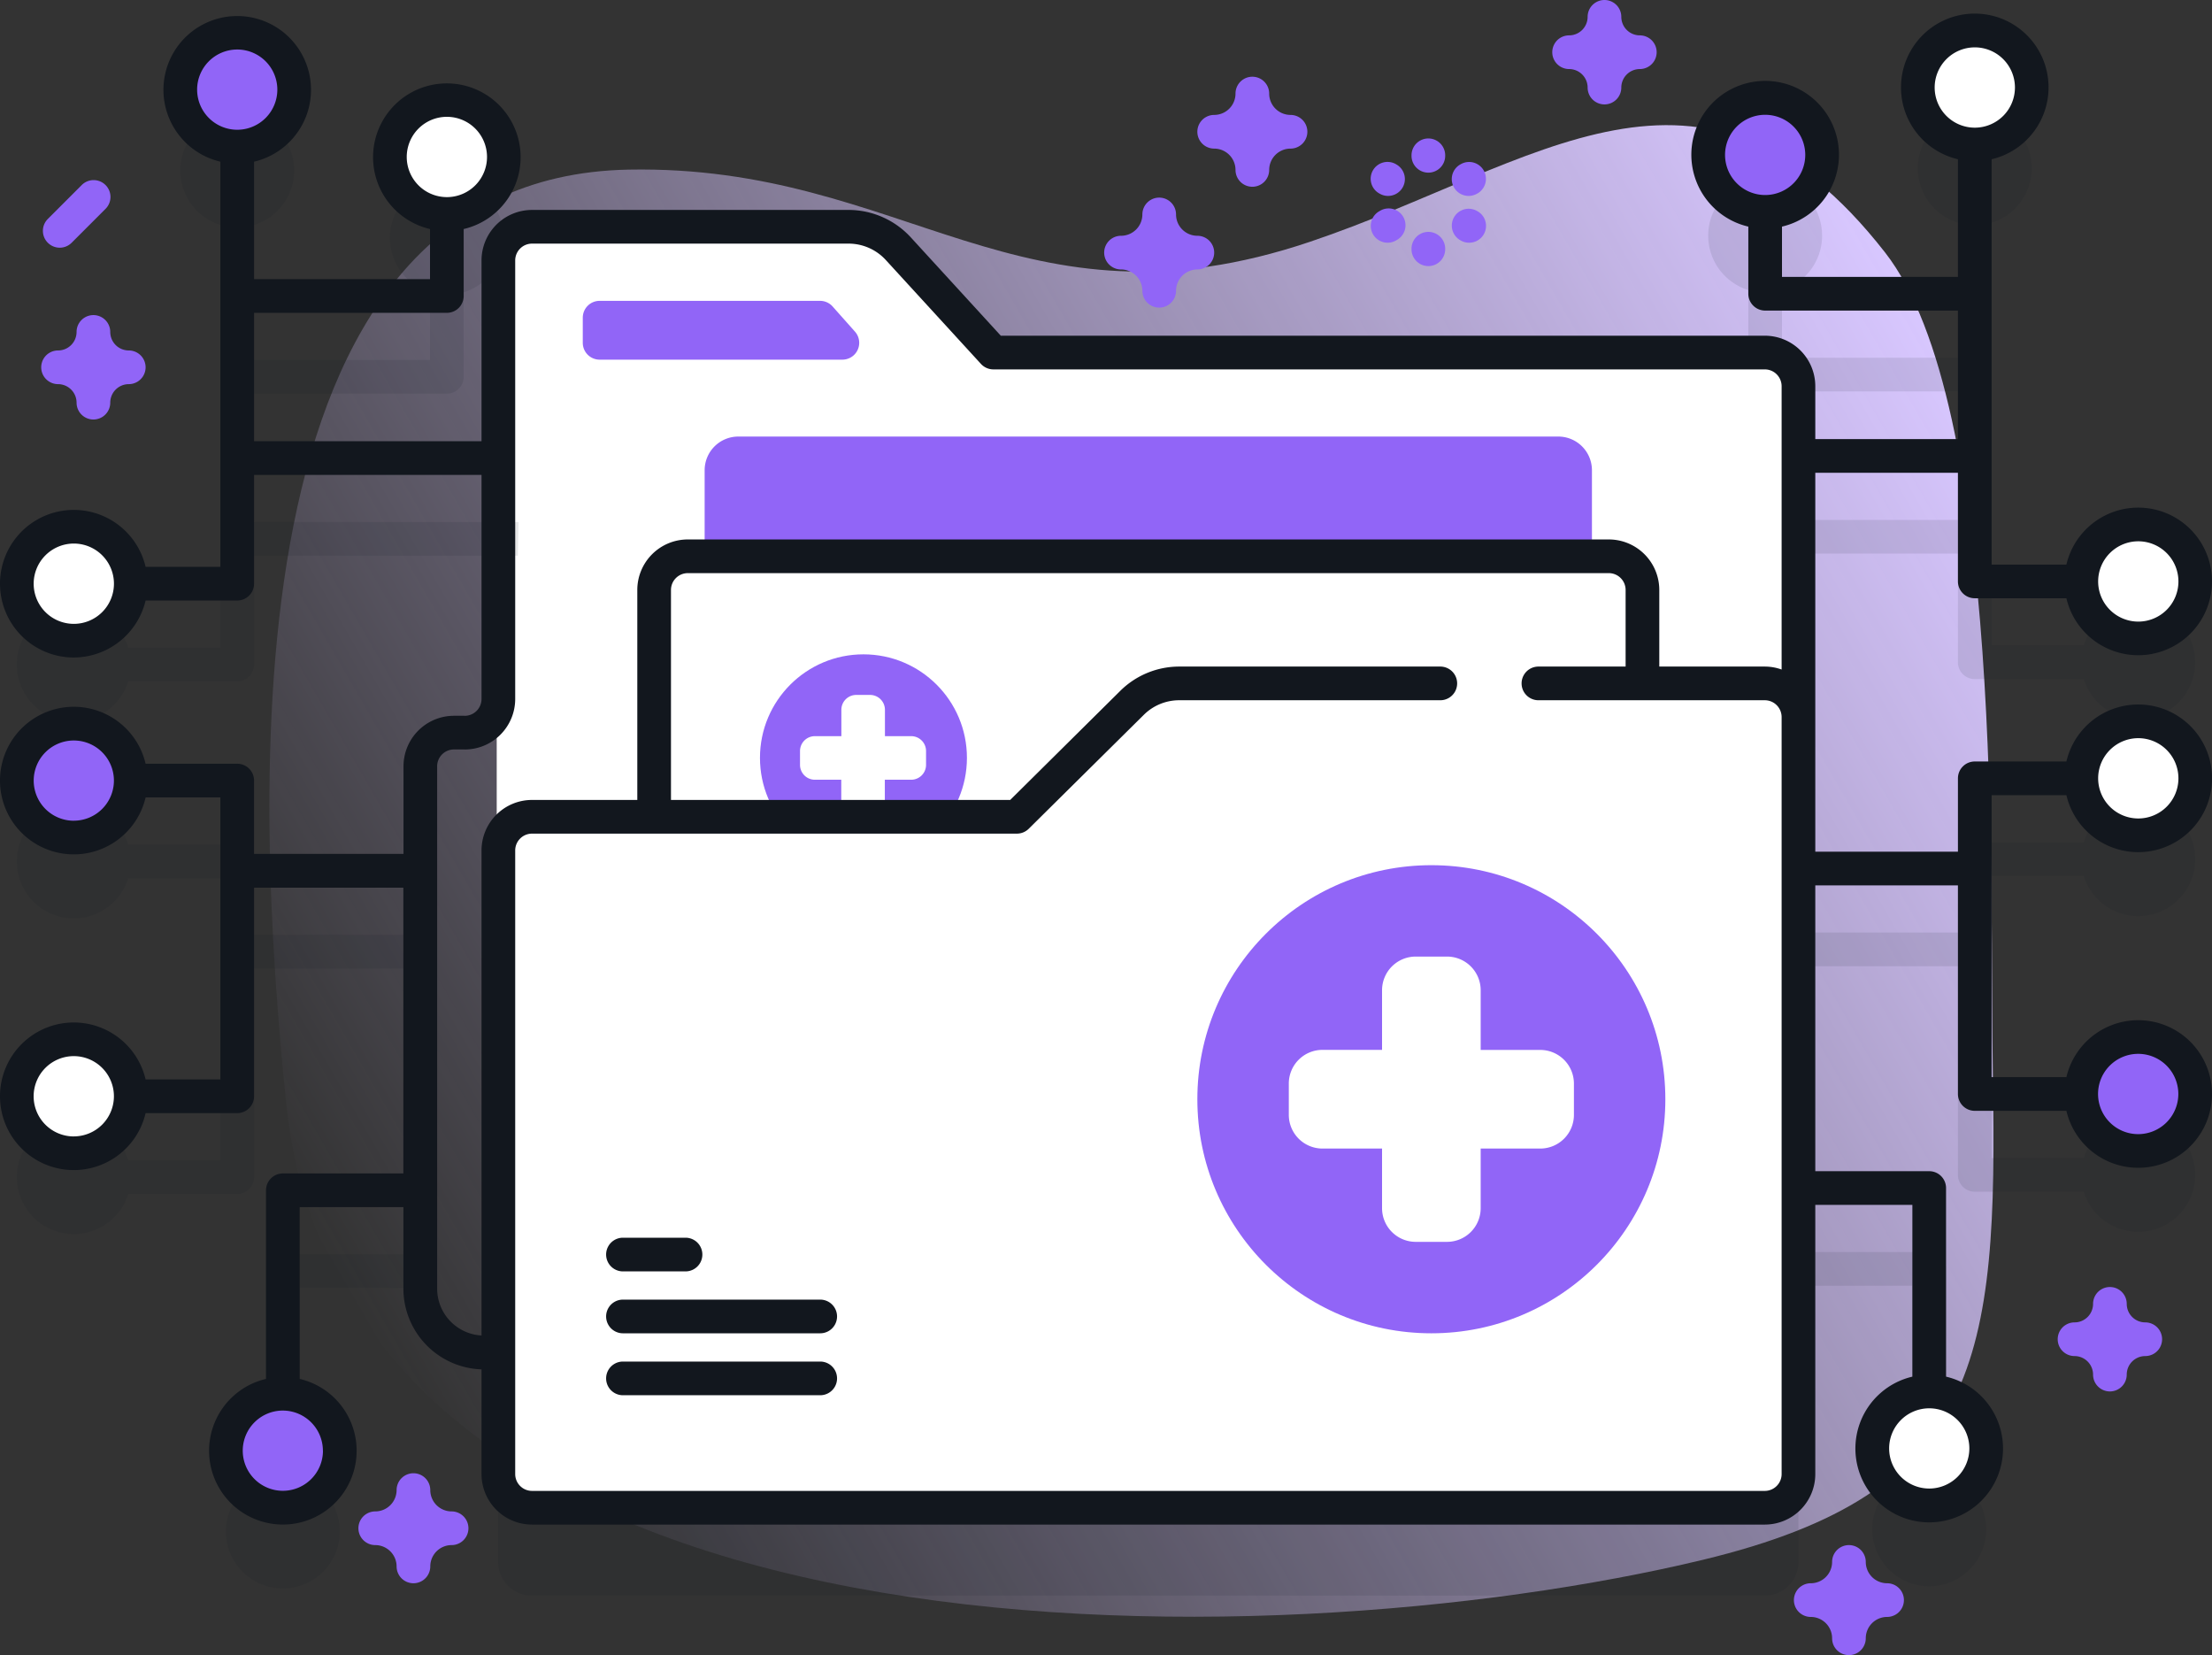<svg xmlns="http://www.w3.org/2000/svg" xmlns:xlink="http://www.w3.org/1999/xlink" viewBox="0 0 656.9 491.4"><rect x="0" y="0" width="656.9" height="491.4" fill="#333333" stroke="none"/><defs><style>.a{fill:url(#a);}.b,.e{fill:#12171e;}.b{isolation:isolate;opacity:0.1;}.c{fill:#fff;}.d{fill:#9165f7;}</style><linearGradient id="a" x1="107.59" y1="114.23" x2="584.54" y2="389.6" gradientTransform="matrix(1, 0, 0, -1, 0, 506.23)" gradientUnits="userSpaceOnUse"><stop offset="0" stop-color="#d8c7ff" stop-opacity="0"></stop><stop offset="1" stop-color="#d8c7ff"></stop></linearGradient></defs><path class="a" d="M84.91,326.83C102.36,499.7,377.32,494,505.71,463.1c82.47-19.84,87.6-59.47,86.11-144-1-54.49,3.44-198.73-32-244.13C505.36,5.24,456.58,49,389.16,71.74,302.67,100.94,269,48.81,186.68,50.36,66,52.64,75.9,237.61,84.91,326.83Z"></path><path class="b" d="M524.08,130.76H295L266.75,99.91A20,20,0,0,0,252,93.42H157.94a10,10,0,0,0-10,10V463.73a10,10,0,0,0,10,10H524.08a10,10,0,0,0,10-10v-323a10,10,0,0,0-10-10Z"></path><path class="c" d="M294.57,105.76,266.31,74.91a20,20,0,0,0-14.75-6.49H157.51a10,10,0,0,0-10,10V330.9H533.64V115.76a10,10,0,0,0-10-10Z"></path><path class="d" d="M462.76,249.37H219.26a10,10,0,0,1-10-10V139.61a10,10,0,0,1,10-10h243.5a10,10,0,0,1,10,10v99.76a10,10,0,0,1-10,10Z"></path><path class="c" d="M477.76,284.91H204.26a10,10,0,0,1-10-10V175.16a10,10,0,0,1,10-10h273.5a10,10,0,0,1,10,10v99.75A10,10,0,0,1,477.76,284.91Z"></path><path class="e" d="M477.76,289.91H204.26a15,15,0,0,1-15-15V175.16a15,15,0,0,1,15-15h273.5a15,15,0,0,1,15,15v99.75A15,15,0,0,1,477.76,289.91ZM204.26,170.16a5,5,0,0,0-5,5v99.75a5,5,0,0,0,5,5h273.5a5,5,0,0,0,5-5V175.16a5,5,0,0,0-5-5Z"></path><circle class="d" cx="256.42" cy="225" r="30.73"></circle><path class="c" d="M270.62,218.56H262.8v-7.82a4.42,4.42,0,0,0-4.42-4.42h-4.1a4.42,4.42,0,0,0-4.42,4.42v7.82H242a4.42,4.42,0,0,0-4.42,4.42v4.1A4.42,4.42,0,0,0,242,231.5h7.83v7.83a4.42,4.42,0,0,0,4.42,4.42h4.1a4.42,4.42,0,0,0,4.42-4.42V231.5h7.82a4.42,4.42,0,0,0,4.42-4.42V223A4.42,4.42,0,0,0,270.62,218.56Z"></path><path class="c" d="M336.18,209.78,302,243.59H157.94a10,10,0,0,0-10,10V438.73a10,10,0,0,0,10,10H524.08a10,10,0,0,0,10-10V214a10,10,0,0,0-10-10H350.25a20,20,0,0,0-14.07,5.79Z"></path><path class="d" d="M250.16,106.78H178.07a5,5,0,0,1-5-5V94.32a5,5,0,0,1,5-5h65.46A5,5,0,0,1,247.27,91l6.63,7.46a5,5,0,0,1-3.74,8.32Z"></path><circle class="d" cx="425.07" cy="326.36" r="69.49"></circle><path class="c" d="M457.41,311.72H439.72V294a10,10,0,0,0-10-10h-9.29a10,10,0,0,0-10,10v17.7H392.74a10,10,0,0,0-10,10V331a10,10,0,0,0,10,10h17.69v17.7a10,10,0,0,0,10,10h9.29a10,10,0,0,0,10-10V341h17.69a10,10,0,0,0,10-10v-9.28A10,10,0,0,0,457.41,311.72Z"></path><path class="e" d="M203.55,377.47H185a5,5,0,0,1,0-10h18.58a5,5,0,0,1,0,10Z"></path><path class="e" d="M243.55,395.85H185a5,5,0,0,1,0-10h58.58a5,5,0,1,1,0,10Z"></path><path class="e" d="M243.55,414.24H185a5,5,0,0,1,0-10h58.58a5,5,0,0,1,0,10Z"></path><path class="d" d="M424.18,51.26a5,5,0,0,1-5-5v-.15a5,5,0,0,1,10,0v.15A5,5,0,0,1,424.18,51.26Z"></path><path class="d" d="M424.18,79a5,5,0,0,1-5-5v-.15a5,5,0,1,1,10,0V74A5,5,0,0,1,424.18,79Z"></path><path class="d" d="M412.21,58.17a4.93,4.93,0,0,1-2.5-.68l-.13-.07a5,5,0,1,1,5-8.66l.13.08a5,5,0,0,1-2.51,9.33Z"></path><path class="d" d="M436.27,72.06a4.91,4.91,0,0,1-2.49-.67l-.13-.07a5,5,0,0,1,5-8.67l.14.07a5,5,0,0,1-2.5,9.34Z"></path><path class="d" d="M412.09,72.06a5,5,0,0,1-2.51-9.33l.13-.07a5,5,0,1,1,5,8.65l-.13.08A5,5,0,0,1,412.09,72.06Z"></path><path class="d" d="M436.15,58.17a5,5,0,0,1-2.5-9.34l.13-.07a5,5,0,0,1,5,8.67l-.14.07A5,5,0,0,1,436.15,58.17Z"></path><path class="d" d="M549.08,491.4a5,5,0,0,1-5-5,6.34,6.34,0,0,0-6.34-6.34,5,5,0,0,1,0-10,6.34,6.34,0,0,0,6.34-6.33,5,5,0,0,1,10,0,6.34,6.34,0,0,0,6.33,6.33,5,5,0,0,1,0,10,6.34,6.34,0,0,0-6.33,6.34A5,5,0,0,1,549.08,491.4Z"></path><path class="d" d="M371.91,55.45a5,5,0,0,1-5-5,6.34,6.34,0,0,0-6.33-6.33,5,5,0,0,1,0-10,6.34,6.34,0,0,0,6.33-6.34,5,5,0,0,1,10,0,6.35,6.35,0,0,0,6.34,6.34,5,5,0,0,1,0,10,6.35,6.35,0,0,0-6.34,6.33A5,5,0,0,1,371.91,55.45Z"></path><path class="d" d="M344.25,91.33a5,5,0,0,1-5-5A6.35,6.35,0,0,0,332.91,80a5,5,0,0,1,0-10,6.34,6.34,0,0,0,6.34-6.33,5,5,0,1,1,10,0A6.34,6.34,0,0,0,355.58,70a5,5,0,0,1,0,10,6.35,6.35,0,0,0-6.33,6.34A5,5,0,0,1,344.25,91.33Z"></path><path class="d" d="M122.78,470.06a5,5,0,0,1-5-5,6.35,6.35,0,0,0-6.34-6.33,5,5,0,0,1,0-10,6.35,6.35,0,0,0,6.34-6.33,5,5,0,0,1,10,0,6.34,6.34,0,0,0,6.33,6.33,5,5,0,0,1,0,10,6.34,6.34,0,0,0-6.33,6.33A5,5,0,0,1,122.78,470.06Z"></path><path class="b" d="M124.78,277.54H75.45V255.75a5,5,0,0,0-5-5H38.07a16.91,16.91,0,1,0,0,10H65.45v83.73H38.07a16.91,16.91,0,1,0,0,10H70.45a5,5,0,0,0,5-5V287.54h49.33v84.85H84a5,5,0,0,0-5,5v61.15a16.91,16.91,0,1,0,10,0V382.39h35.8"></path><path class="b" d="M154,155H75.45V116.88H132.7a5,5,0,0,0,5-5V86.78a16.91,16.91,0,1,0-10,0v20.1H75.45V66.78a16.91,16.91,0,1,0-10,0V192.29H38.07a16.92,16.92,0,1,0,0,10H70.45a5,5,0,0,0,5-5V165h78.32"></path><path class="b" d="M534.08,164.37h47.37v32.25a5,5,0,0,0,5,5h32.38a16.91,16.91,0,1,0,0-10H591.45V66.11a16.91,16.91,0,1,0-10,0v40.1H529.2V86.11a16.91,16.91,0,1,0-10,0v20.83c0,2.76,8.12-.49,10.39,3.16l.35,6.11h51.51v38.16H534.08"></path><path class="b" d="M532.13,286.87h49.32v61.94a5,5,0,0,0,5,5h32.38a16.92,16.92,0,1,0,0-10H591.45V260.08h27.38a16.92,16.92,0,1,0,0-10H586.45a5,5,0,0,0-5,5v21.79H532.13"></path><path class="b" d="M532.13,381.72h35.79v56.15a16.92,16.92,0,1,0,10,0V376.72a5,5,0,0,0-5-5H532.13"></path><circle class="d" cx="70.45" cy="26.62" r="16.91"></circle><circle class="c" cx="21.91" cy="173.29" r="16.91"></circle><circle class="d" cx="21.91" cy="231.75" r="16.91"></circle><circle class="c" cx="21.91" cy="325.48" r="16.91"></circle><circle class="d" cx="83.98" cy="430.7" r="16.91"></circle><circle class="c" cx="132.7" cy="46.62" r="16.91"></circle><circle class="c" cx="586.45" cy="25.95" r="16.91"></circle><circle class="c" cx="634.99" cy="172.62" r="16.91"></circle><circle class="c" cx="634.99" cy="231.08" r="16.91"></circle><circle class="d" cx="634.99" cy="324.81" r="16.91"></circle><circle class="c" cx="572.92" cy="430.03" r="16.91"></circle><circle class="d" cx="524.2" cy="45.95" r="16.91"></circle><path class="e" d="M537.13,357.72h30.79v51a21.92,21.92,0,1,0,10,0v-56a5,5,0,0,0-5-5H537.13m35.79,94.22A11.91,11.91,0,1,1,584.84,430,11.92,11.92,0,0,1,572.92,441.94Z"></path><path class="e" d="M537.13,262.87h44.32V324.8a5,5,0,0,0,5,5h27.21a21.91,21.91,0,1,0,0-10H591.45V236.08h22.21a21.92,21.92,0,1,0,0-10H586.45a5,5,0,0,0-5,5v21.79H537.13M635,219.16a11.92,11.92,0,1,1-11.91,11.92A11.93,11.93,0,0,1,635,219.16Zm0,117.56A11.92,11.92,0,1,1,646.9,324.8,11.93,11.93,0,0,1,635,336.72Z"></path><path class="e" d="M532.53,140.37h48.92v32.25a5,5,0,0,0,5,5h27.21a21.91,21.91,0,1,0,0-10H591.45V47.28a21.91,21.91,0,1,0-10,0V82.21H529.2V67.28a21.92,21.92,0,1,0-10,0V87.21a5,5,0,0,0,5,5h57.25v38.16H532.64M635,160.71a11.92,11.92,0,1,1-11.91,11.91A11.92,11.92,0,0,1,635,160.71ZM574.54,26h0a11.92,11.92,0,1,1,12.18,11.9c-.09,0-.18,0-.27,0s-.17,0-.26,0A11.92,11.92,0,0,1,574.54,26ZM512.29,46a11.91,11.91,0,1,1,12.17,11.9c-.09,0-.17,0-.26,0s-.18,0-.26,0A11.92,11.92,0,0,1,512.29,46Z"></path><path class="e" d="M21.91,195.21a22,22,0,0,0,21.33-16.92H70.45a5,5,0,0,0,5-5V141h73.32l.18-10H75.45V92.88H132.7a5,5,0,0,0,5-5V68a21.91,21.91,0,1,0-10,0V82.88H75.45V48a21.91,21.91,0,1,0-10,0V168.29H43.24a21.91,21.91,0,1,0-21.33,26.92ZM120.79,46.62A11.92,11.92,0,1,1,133,58.52l-.26,0-.27,0A11.92,11.92,0,0,1,120.79,46.62Zm-62.25-20a11.91,11.91,0,1,1,12.18,11.9l-.27,0-.26,0A11.92,11.92,0,0,1,58.54,26.62ZM21.91,161.38A11.92,11.92,0,1,1,10,173.29,11.93,11.93,0,0,1,21.91,161.38Z"></path><path class="d" d="M476.48,31a5,5,0,0,1-5-5,5.51,5.51,0,0,0-5.5-5.5,5,5,0,0,1,0-10,5.51,5.51,0,0,0,5.5-5.5,5,5,0,0,1,10,0,5.51,5.51,0,0,0,5.5,5.5,5,5,0,0,1,0,10,5.51,5.51,0,0,0-5.5,5.5A5,5,0,0,1,476.48,31Z"></path><path class="d" d="M626.58,413.11a5,5,0,0,1-5-5,5.51,5.51,0,0,0-5.5-5.5,5,5,0,0,1,0-10,5.5,5.5,0,0,0,5.5-5.5,5,5,0,0,1,10,0,5.5,5.5,0,0,0,5.5,5.5,5,5,0,0,1,0,10,5.5,5.5,0,0,0-5.5,5.5A5,5,0,0,1,626.58,413.11Z"></path><path class="d" d="M27.74,124.55a5,5,0,0,1-5-5,5.51,5.51,0,0,0-5.5-5.5,5,5,0,1,1,0-10,5.5,5.5,0,0,0,5.5-5.5,5,5,0,0,1,10,0,5.5,5.5,0,0,0,5.5,5.5,5,5,0,0,1,0,10,5.51,5.51,0,0,0-5.5,5.5A5,5,0,0,1,27.74,124.55Z"></path><path class="d" d="M17.74,73.54A5,5,0,0,1,14.21,65l10-10a5,5,0,1,1,7.07,7.07l-10,10A5,5,0,0,1,17.74,73.54Z"></path><path class="e" d="M524.09,99.67H297.21L270.45,70.44A25.11,25.11,0,0,0,252,62.33H158a15,15,0,0,0-15,15V207.52h0a5,5,0,0,1-5,5v10a15,15,0,0,0,15-15h0V77.33a5,5,0,0,1,5-5h94a15,15,0,0,1,11.06,4.87l28.26,30.85a5,5,0,0,0,3.68,1.62H524.09a5,5,0,0,1,5,5v84.11a14.76,14.76,0,0,0-5-.88H456.87a5,5,0,0,0,0,10h67.22a5,5,0,0,1,5,5V437.64a5,5,0,0,1-5,5H158a5,5,0,0,1-5-5V252.5a5,5,0,0,1,5-5H302a5,5,0,0,0,3.51-1.45l34.16-33.81a14.9,14.9,0,0,1,10.55-4.34h77.51a5,5,0,0,0,0-10H350.26a24.88,24.88,0,0,0-17.59,7.23L300,237.5H158a15,15,0,0,0-15,15v144a13.94,13.94,0,0,1-13.18-13.9V227.51h0a5,5,0,0,1,5-5H138v-10h-3.17a15,15,0,0,0-15,15h0v26H75.45V231.75a5,5,0,0,0-5-5H43.24a21.91,21.91,0,1,0,0,10H65.45v83.73H43.24a21.91,21.91,0,1,0,0,10H70.45a5,5,0,0,0,5-5V263.54h44.33v84.85H84a5,5,0,0,0-5,5v56a21.91,21.91,0,1,0,10,0v-51h30.8v24.25A24,24,0,0,0,143,406.56v31.08a15,15,0,0,0,15,15H524.09a15,15,0,0,0,15-15v-323A15,15,0,0,0,524.09,99.67Zm-502.18,144a11.91,11.91,0,1,1,11.92-11.91A11.92,11.92,0,0,1,21.91,243.66Zm0,93.73a11.92,11.92,0,1,1,11.92-11.91A11.92,11.92,0,0,1,21.91,337.39Zm74,93.31A11.91,11.91,0,1,1,84,418.79,11.92,11.92,0,0,1,95.89,430.7Z"></path></svg>